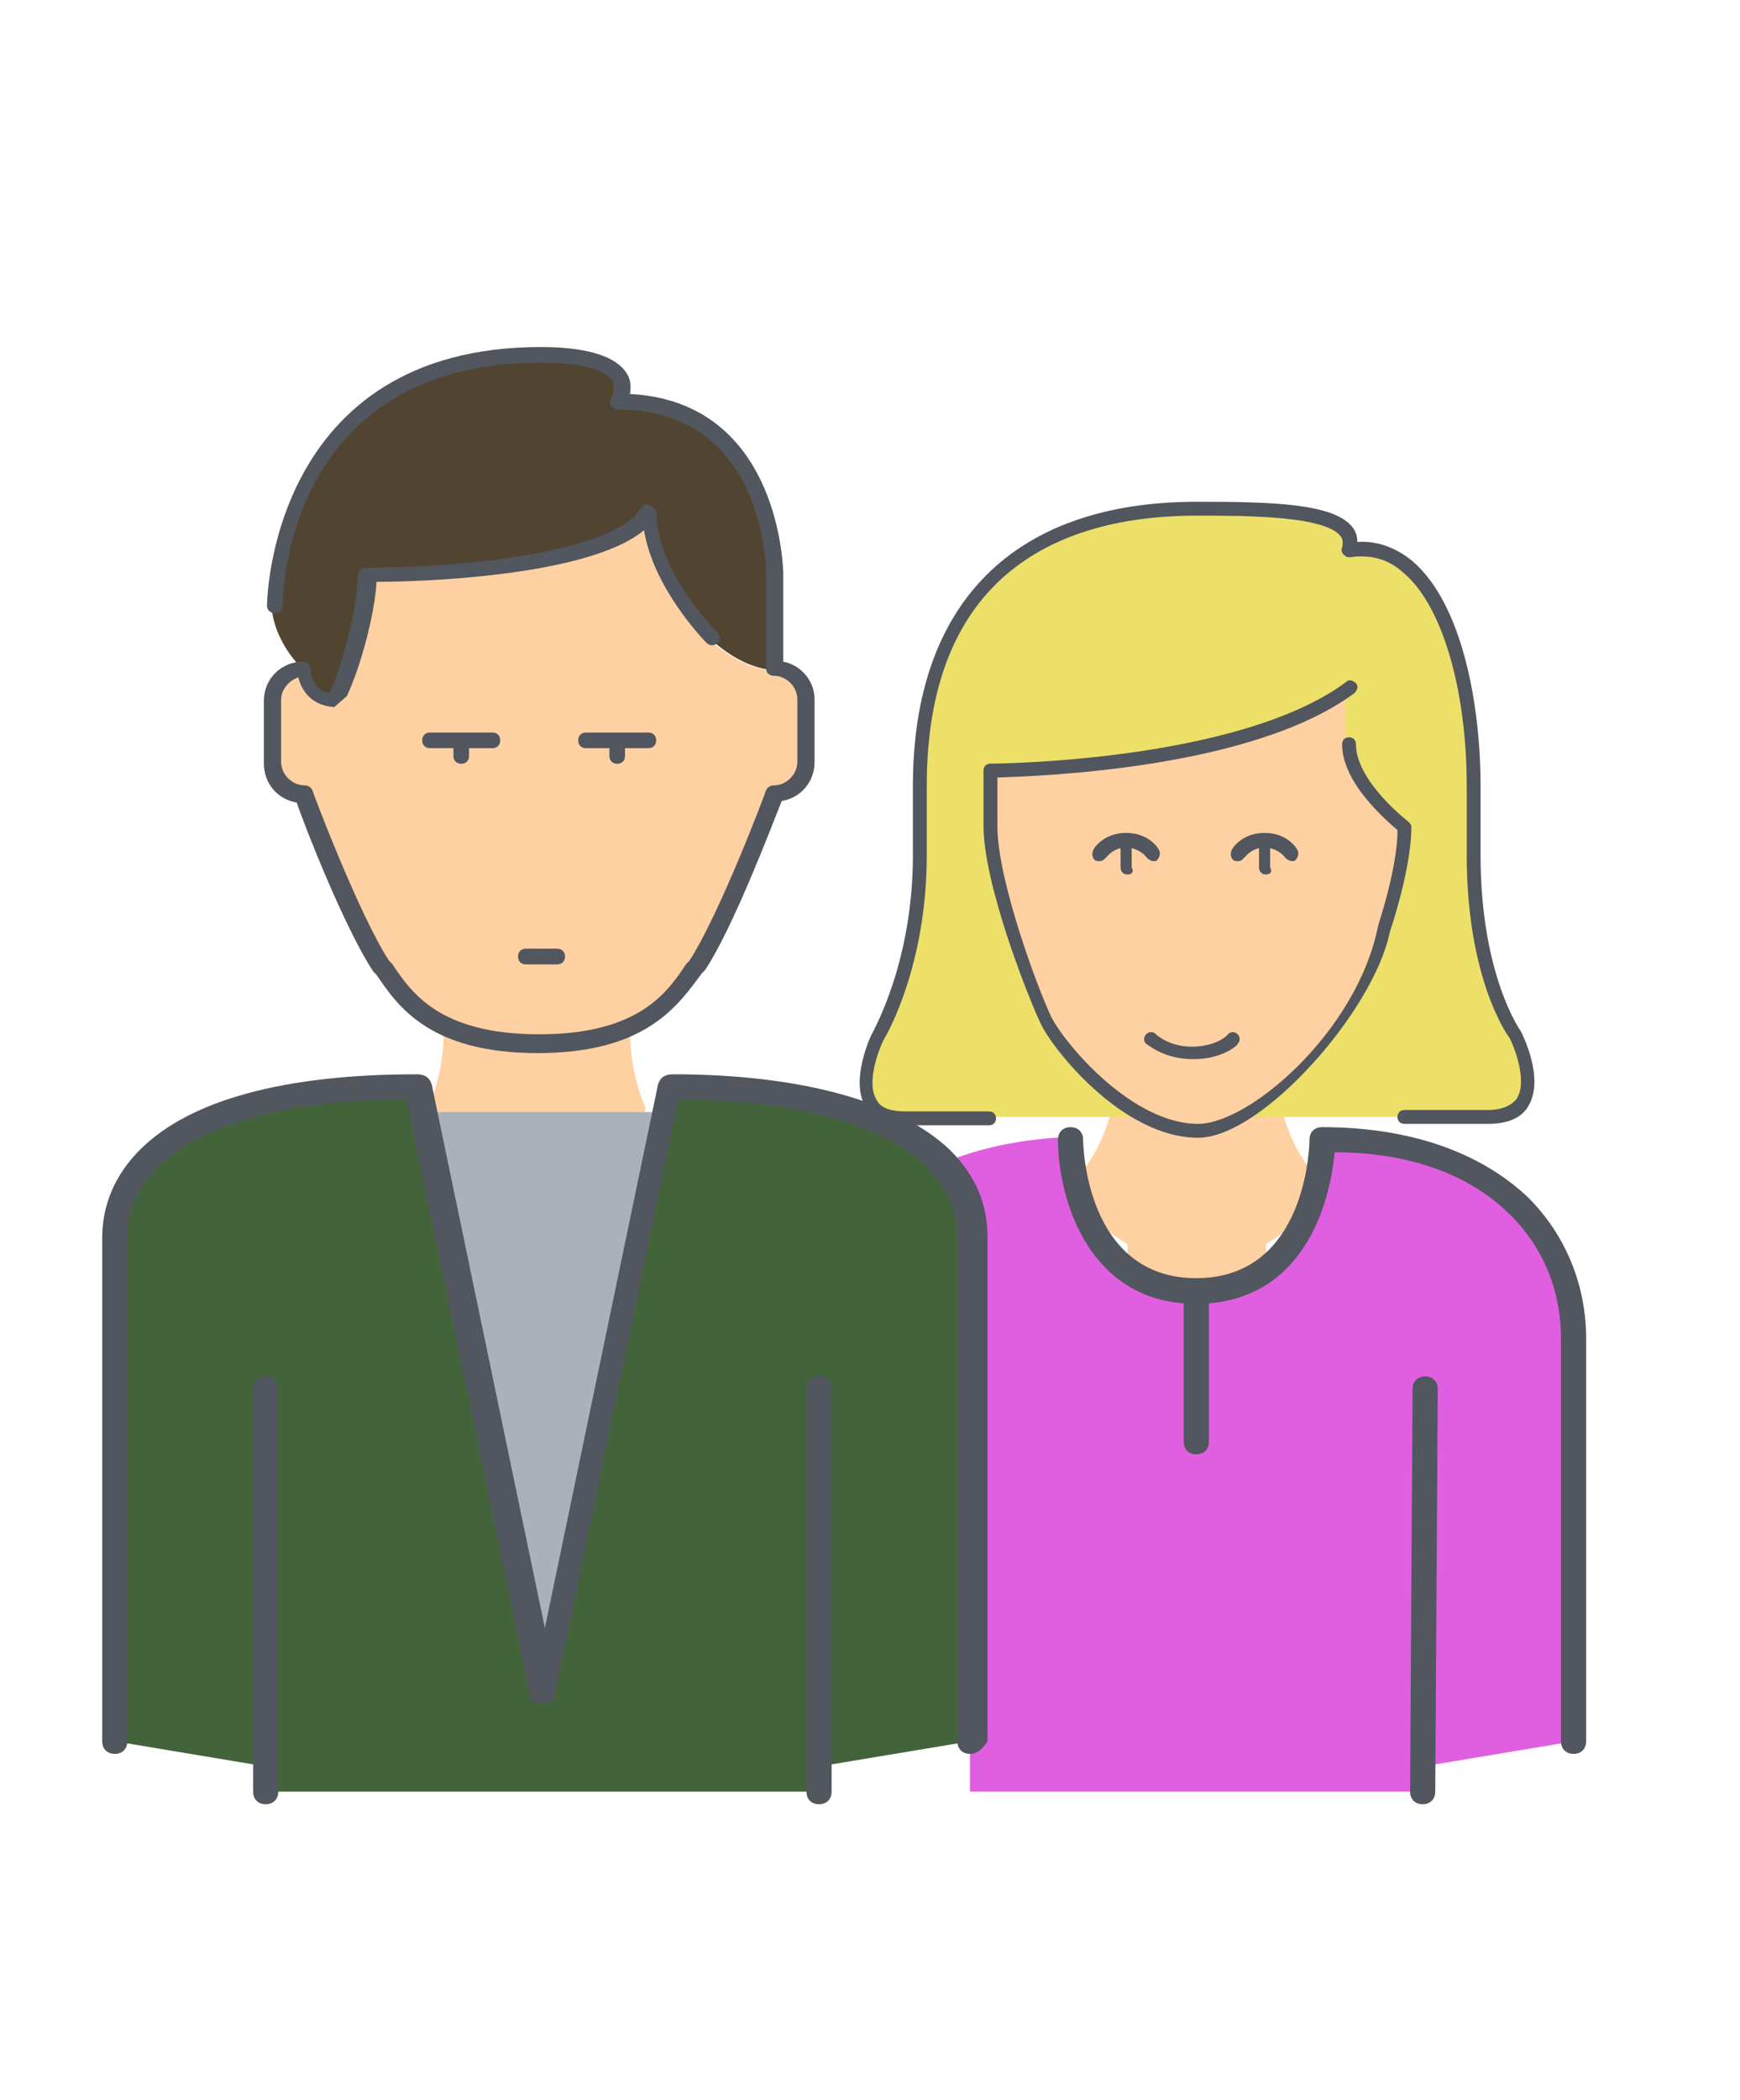 <?xml version="1.0" encoding="UTF-8"?> <!-- Generator: Adobe Illustrator 16.0.0, SVG Export Plug-In . SVG Version: 6.00 Build 0) --> <svg xmlns="http://www.w3.org/2000/svg" xmlns:xlink="http://www.w3.org/1999/xlink" version="1.1" id="Layer_1" x="0px" y="0px" width="698px" height="841.891px" viewBox="0 0 698 841.891" xml:space="preserve"> <path fill="#FFD0A1" d="M446.747,441.027L446.747,441.027c-5.553,27.771-22.214,37.768-22.214,37.768l-0.557,1.111l28.326,18.883 v22.217c0,0,11.106,11.107,27.769,11.107s27.771-11.107,27.771-11.107v-22.217l28.88-19.438l-1.111-1.666 c0,0-16.661-8.885-22.216-36.656l-0.555-0.554c13.883-10.554,24.993-24.994,28.323-31.104c5.553-11.107,22.216-55.539,22.216-77.756 c0,0-22.216-16.661-22.216-33.323v-22.215C496.732,309.4,396.761,309.4,396.761,309.4v22.214c0,22.216,16.662,66.649,22.217,77.756 C422.31,416.591,432.861,430.475,446.747,441.027z"></path> <g> <path fill="#EDE069" d="M552.77,374.982c4.997-15.551,8.886-32.212,8.886-43.876c0,0-22.216-16.661-22.216-33.324v-22.215 c-44.431,33.324-144.404,33.324-144.404,33.324v22.215c0,22.216,16.663,66.647,22.217,77.756 c3.888,8.331,19.993,27.77,38.878,38.322l-0.556,0.556h-94.418c-27.77,0-11.108-33.324-11.108-33.324s16.662-27.77,16.662-72.202 v-27.77c0-77.756,44.433-111.08,111.08-111.08c26.104,0,66.647,0,61.093,16.663c33.326-5.554,49.986,44.432,49.986,94.417v27.77 c0,49.985,16.663,72.202,16.663,72.202s16.662,33.324-11.109,33.324h-94.416l0,0c16.107-8.332,29.436-23.327,36.101-33.324"></path> <path fill="#EDE069" d="M563.855,391.233c0,11.532-10.459,20.969-23.243,20.969h-2.905c1.743-2.096,2.905-3.669,3.486-5.243 c2.905-5.241,8.716-17.823,13.945-31.978C560.369,378.651,563.855,384.417,563.855,391.233"></path> </g> <path fill="#FFD0A1" d="M504.523,413.492c0-6.07-4.851-11.035-10.776-11.035c-5.927,0-10.775,4.966-10.775,11.035 c0,6.07,4.849,11.035,10.775,11.035C499.673,424.527,504.523,419.562,504.523,413.492 M534.152,413.492 c-6.466,9.931-19.933,24.828-35.019,33.104c-6.464,3.31-13.467,5.517-21.009,5.517c-7.543,0-15.085-2.76-21.55-6.069 c-18.317-10.482-33.4-29.792-37.71-38.069c-5.386-11.035-21.549-55.172-21.549-77.242v-22.069c0,0,96.971,0,140.068-33.103v22.068 c0,16.553,21.548,33.104,21.548,33.104c0,11.035-4.309,28.139-8.619,43.586c-4.849,14.897-10.235,28.69-12.929,33.656 C536.845,409.63,535.768,411.285,534.152,413.492"></path> <path fill="#51565F" d="M552.827,371.089c4.444-13.884,7.776-28.325,7.776-38.322c-4.443-3.889-22.217-18.883-22.217-34.436 c0-1.665,1.111-2.777,2.777-2.777s2.777,1.111,2.777,2.777c0,14.996,21.105,31.103,21.105,31.103 c0.556,0.555,1.112,1.111,1.112,2.221c0,11.109-3.889,27.771-8.887,42.767"></path> <path fill="#51565F" d="M557.438,373.922c-6.555,31.491-51.264,82.143-76.813,82.143c-30.546,0-58.872-36.103-63.315-46.099 c-4.998-10.552-22.771-55.54-22.771-78.865v-22.215c0-1.667,1.111-2.778,2.778-2.778c1.11,0,99.416-0.556,142.737-32.769 c1.111-1.111,2.777-0.554,3.888,0.555c1.109,1.11,0.556,2.777-0.556,3.888c-41.1,30.547-126.631,33.324-143.293,33.88V331.1 c0,21.66,16.107,64.98,21.661,76.644c6.108,11.663,32.77,42.766,58.872,42.766c20.551,0,63.89-37.107,72.201-79.421"></path> <path fill="#51565F" d="M596.703,450.51H563.38c-1.665,0-2.776-1.11-2.776-2.776c0-1.665,1.111-2.778,2.776-2.778h33.323 c5.555,0,9.443-1.665,11.665-4.441c4.443-6.666-0.556-19.994-2.778-24.438c-0.554-0.556-17.216-23.328-17.216-73.313v-27.77 c0-38.877-9.997-72.757-25.549-85.531c-6.108-5.554-13.329-7.22-21.105-6.11c-1.11,0-1.666,0-2.776-1.111 c-0.557-0.555-1.111-1.666-0.557-2.777c0.557-2.221,0-3.888-0.555-4.443c-6.109-8.331-38.321-8.331-57.763-8.331 c-49.429,0-108.302,18.883-108.302,108.302v27.772c0,44.432-16.107,72.202-17.217,73.868c-2.221,4.443-7.219,17.773-2.777,24.438 c1.666,3.333,6.109,4.443,11.663,4.443h33.324c1.666,0,2.778,1.11,2.778,2.776c0,1.667-1.111,2.778-2.778,2.778h-33.324 c-7.774,0-13.328-2.222-16.106-7.221c-6.665-10.552,2.222-29.437,2.778-29.992c0-0.555,16.106-27.771,16.106-71.091v-27.77 c0-73.313,40.544-113.857,113.856-113.857c29.99,0,55.54,0.555,62.76,10.552c1.111,1.667,1.666,3.333,1.666,5.554 c7.775-0.555,15.552,2.222,22.215,7.775c19.995,17.218,27.215,57.762,27.215,89.974v27.771c0,48.319,16.108,70.535,16.108,70.535 c0.555,1.111,9.996,19.44,2.776,30.547C610.035,448.289,604.48,450.51,596.703,450.51z"></path> <path fill="#51565F" d="M507.841,350.539c-1.666,0-2.777-1.111-2.777-2.778v-7.775c-4.443,1.111-5.553,3.888-6.11,3.888 c-0.554,1.11-2.221,1.666-3.888,1.11c-1.11-0.555-1.666-2.22-1.11-3.887c0-0.555,3.888-7.22,13.329-7.22 c9.442,0,13.33,6.664,13.33,7.22c0.556,1.111,0,2.778-1.11,3.887c-1.112,0.556-2.777,0-3.889-1.11c0,0-1.666-2.777-6.108-3.888 v7.775C510.617,349.428,509.508,350.539,507.841,350.539z"></path> <path fill="#51565F" d="M452.302,350.539c-1.667,0-2.778-1.111-2.778-2.778v-7.775c-4.443,1.111-5.553,3.888-6.109,3.888 c-0.554,1.11-2.22,1.666-3.888,1.11c-1.11-0.555-1.666-2.22-1.11-3.887c0-0.555,3.888-7.22,13.33-7.22 c9.441,0,13.328,6.664,13.328,7.22c0.556,1.111,0,2.778-1.11,3.887c-1.11,0.556-2.778,0-3.888-1.11c0,0-1.666-2.777-6.109-3.888 v7.775C455.077,349.428,453.968,350.539,452.302,350.539z"></path> <path fill="#51565F" d="M478.68,424.563c-12.218,0-18.328-6.109-18.884-6.109c-1.111-1.112-1.111-2.777,0-3.889 c1.111-1.111,2.776-1.111,3.888,0l0,0c0,0,4.999,4.998,14.441,4.998s14.44-4.443,14.44-4.998c1.11-1.111,2.776-1.111,3.888,0 c1.112,1.112,1.112,2.776,0,3.889C497.008,418.454,490.898,424.563,478.68,424.563z"></path> <g transform="translate(1 1)"> <path fill="#FFD0A1" d="M193.342,416.113c-6.274-1.256-11.295-3.138-15.688-5.021l-0.627,0.628c0,18.826-6.275,31.379-6.275,31.379 l2.51,12.552h0.627h80.955h0.627l2.509-12.552l0,0c0,0-6.273-12.553-6.273-31.379l-0.628-0.628 c-4.393,1.884-9.414,3.766-15.689,5.021c6.275-1.256,11.297-3.138,15.689-5.021c14.435-6.902,20.709-16.944,25.729-24.475 c12.553-18.826,31.379-69.031,31.379-69.031c6.903,0,12.552-5.647,12.552-12.552v-25.102c0-6.903-5.648-12.551-12.552-12.551 c-12.551,0-25.102-12.552-25.102-12.552s-25.102-25.102-25.102-50.205c-12.552,21.337-87.859,25.103-112.96,25.103 c0,12.551-6.275,37.653-12.552,50.205c-12.551,0-12.551-12.552-12.551-12.552c-6.904,0-12.552,5.648-12.552,12.552v25.102 c0,6.902,5.647,12.552,12.552,12.552c0,0,18.826,50.204,31.377,69.031c5.021,7.53,10.669,17.57,25.73,24.475 C181.419,412.976,187.068,414.858,193.342,416.113z"></path> <path fill="#514431" d="M133.097,279.934c-12.552,0-12.552-12.551-12.552-12.551c-12.55-12.553-12.55-25.102-12.55-25.102 s0-100.41,106.684-100.41c22.592,0,37.653,6.275,31.378,18.827c62.757,0,62.757,69.031,62.757,69.031v37.653 c-2.511,0-5.021-0.627-6.903-1.256c-10.041-3.137-18.2-11.297-18.2-11.297s-25.101-25.102-25.101-50.204 c-12.552,21.337-87.858,25.103-112.96,25.103C145.649,242.281,139.374,267.383,133.097,279.934"></path> </g> <path fill="#51565F" d="M134.097,283.443c-9.413-0.628-13.179-6.903-14.435-11.923c-3.765,1.255-6.903,5.021-6.903,8.786v25.102 c0,5.021,4.393,9.414,9.414,9.414c1.255,0,2.51,0.627,3.138,1.883c0,0.627,18.826,50.205,30.75,68.402l1.256,1.257 c7.53,11.295,18.826,28.24,58.99,28.24s51.46-16.945,58.991-28.241l1.255-1.256c11.924-18.199,30.75-67.775,30.75-68.402 c0.627-1.256,1.883-1.883,3.139-1.883c5.021,0,9.413-4.393,9.413-9.414v-25.102c0-5.022-4.393-9.414-9.413-9.414 c-1.884,0-3.139-1.256-3.139-3.138v-37.653c0-2.511-0.627-65.894-59.618-65.894c-1.256,0-1.883-0.627-2.509-1.255 c-0.628-0.627-0.628-1.883,0-3.138c1.882-3.765,0.627-6.275,0.627-6.903c-3.139-5.021-13.806-7.531-28.867-7.531 c-102.292,0-103.548,93.506-103.548,97.271c0,1.883-1.256,3.138-3.138,3.138l0,0c-1.883,0-3.139-1.255-3.139-3.138 c0-1.255,1.256-103.547,109.822-103.547c10.668,0,28.867,1.255,34.517,10.669c1.255,1.882,1.882,4.393,1.255,8.158 c60.872,3.138,61.5,71.542,61.5,72.168v35.144c6.904,1.256,12.552,7.531,12.552,15.062v25.102c0,8.158-5.647,14.434-13.179,15.688 c-3.766,9.414-19.454,50.832-30.751,67.775l-1.256,1.258c-9.412,12.551-21.962,32.006-65.891,32.006s-56.48-19.453-64.639-31.378 l-1.255-1.257c-11.297-16.943-27.613-58.362-30.75-67.774c-7.531-1.255-13.18-7.531-13.18-15.689v-25.102 c0-8.786,6.904-15.688,15.689-15.688c1.883,0,3.137,1.256,3.137,3.139c0,1.255,0.628,8.157,7.531,9.412 c5.648-12.551,11.296-35.143,11.296-47.066c0-1.883,1.256-3.139,3.139-3.139c38.909,0,99.781-6.274,110.449-23.847 c0.628-1.256,1.884-1.883,3.766-1.256c1.255,0.628,2.51,1.883,2.51,3.139c0,23.218,23.847,47.694,24.476,47.694 c1.255,1.255,1.255,3.138,0,4.392c-1.256,1.256-3.139,1.256-4.393,0c-1.257-1.256-21.338-21.964-25.104-45.184 c-22.591,18.827-91.623,20.71-107.312,20.71c-0.627,12.551-6.275,33.888-11.923,45.812 M247.591,306.161 c-1.878,0-3.13-1.253-3.13-3.13v-3.129h-9.385c-1.877,0-3.129-1.252-3.129-3.13c0-1.877,1.252-3.129,3.129-3.129h25.027 c1.878,0,3.129,1.252,3.129,3.129c0,1.878-1.251,3.13-3.129,3.13h-9.386v3.129C250.72,304.908,249.468,306.161,247.591,306.161z M185.019,306.161c-1.876,0-3.128-1.253-3.128-3.13v-3.129h-9.386c-1.878,0-3.13-1.252-3.13-3.13c0-1.877,1.252-3.129,3.13-3.129 h25.028c1.877,0,3.128,1.252,3.128,3.129c0,1.878-1.251,3.13-3.128,3.13h-9.387v3.129 C188.149,304.908,186.897,306.161,185.019,306.161z M223.524,386.58h-12.572c-1.886,0-3.144-1.258-3.144-3.144 s1.258-3.143,3.144-3.143h12.572c1.887,0,3.144,1.257,3.144,3.143S225.411,386.58,223.524,386.58z"></path> <g transform="translate(1 9)"> <path fill="#E05FE0" d="M478.894,507.393c50.447,0,50.447-60.537,50.447-60.537c20.18,0,36.322,3.027,50.449,9.082l0,0 c35.313,14.125,50.447,43.384,50.447,71.635v161.432L569.7,699.093v10.09H388.089v-20.179v-201.79 c0-11.099-4.035-21.188-11.098-29.26l1.008-1.009c24.215-10.088,49.438-10.088,50.447-10.088 C428.447,446.855,428.447,507.393,478.894,507.393"></path> <polyline fill="#AAB1BA" points="262.978,436.766 264.997,436.766 216.567,668.825 168.137,436.766 170.154,436.766 "></polyline> <path fill="#43633B" d="M105.582,699.094l-60.537-10.091V487.214c0-40.356,50.448-60.537,121.074-60.537l2.018,10.089l48.43,232.06 l48.43-232.06l2.018-10.089c50.448,0,90.805,10.089,109.975,31.277c7.063,8.072,11.1,18.161,11.1,29.26v201.789l-60.538,10.089 v10.09h-221.97V699.094z"></path> </g> <path fill="#51565F" d="M570.699,723.229L570.699,723.229c-3.025,0-5.045-2.02-5.045-5.046l0,0l1.01-161.432 c0-3.026,2.018-5.045,5.045-5.045l0,0c3.025,0,5.045,2.019,5.045,5.045l0,0l-1.01,161.432 C575.744,721.209,573.726,723.229,570.699,723.229z M328.552,723.229c-3.027,0-5.045-2.02-5.045-5.046V556.751 c0-3.026,2.019-5.045,5.045-5.045c3.026,0,5.045,2.019,5.045,5.045v161.432C333.596,721.209,331.579,723.229,328.552,723.229z M106.582,723.229c-3.027,0-5.045-2.02-5.045-5.046V556.751c0-3.026,2.018-5.045,5.045-5.045s5.045,2.019,5.045,5.045v161.432 C111.627,721.209,109.609,723.229,106.582,723.229z M631.236,703.048c-3.025,0-5.045-2.018-5.045-5.045V536.571 c0-19.169-7.063-36.321-20.181-49.438c-16.143-16.145-40.356-25.225-70.625-25.225c-2.02,22.195-13.117,57.51-50.448,60.537v55.49 c0,3.027-2.019,5.047-5.046,5.047c-3.024,0-5.045-2.02-5.045-5.047v-55.49c-39.348-3.027-50.446-43.386-50.446-65.584 c0-3.026,2.018-5.045,5.045-5.045l0,0c3.026,0,5.045,2.019,5.045,5.045c0,2.02,1.01,55.493,45.401,55.493 c44.396,0,45.404-53.476,45.404-55.493c0-3.026,2.019-5.045,5.045-5.045c35.313,0,63.563,10.09,82.732,28.251 c15.135,15.134,23.207,35.313,23.207,56.501v161.433C636.281,701.03,634.263,703.048,631.236,703.048z M389.089,703.048 c-3.027,0-5.045-2.018-5.045-5.045V496.214c0-11.099-4.037-20.179-12.107-28.25c-17.153-17.151-52.465-27.241-99.887-27.241 l-49.438,238.112v1.008c0,1.009-1.008,1.009-1.008,2.02c-1.009,1.009-1.009,1.009-2.019,1.009c-1.008,0-1.008,0-2.018,0l0,0l0,0 c-1.009,0-1.009,0-2.019,0c-1.009,0-1.008-1.009-2.018-1.009c-1.009,0-1.009-1.01-1.009-2.02v-1.008l-49.439-238.114 c-47.421,0-82.733,10.09-99.886,27.242c-8.072,8.072-12.107,17.152-12.107,28.25v201.79c0,3.027-2.018,5.045-5.045,5.045 S41,701.03,41,698.003V496.214c0-13.117,5.045-25.225,15.134-35.313c20.179-20.178,58.519-30.269,110.985-30.269 c3.027,0,5.045,1.009,6.054,4.036l45.402,217.933l45.403-217.933c1.009-3.027,3.027-4.036,6.054-4.036 c51.457,0,90.806,11.099,110.984,30.269c10.089,10.09,15.134,21.188,15.134,35.313v201.789 C394.132,701.03,392.115,703.048,389.089,703.048z"></path> </svg> 